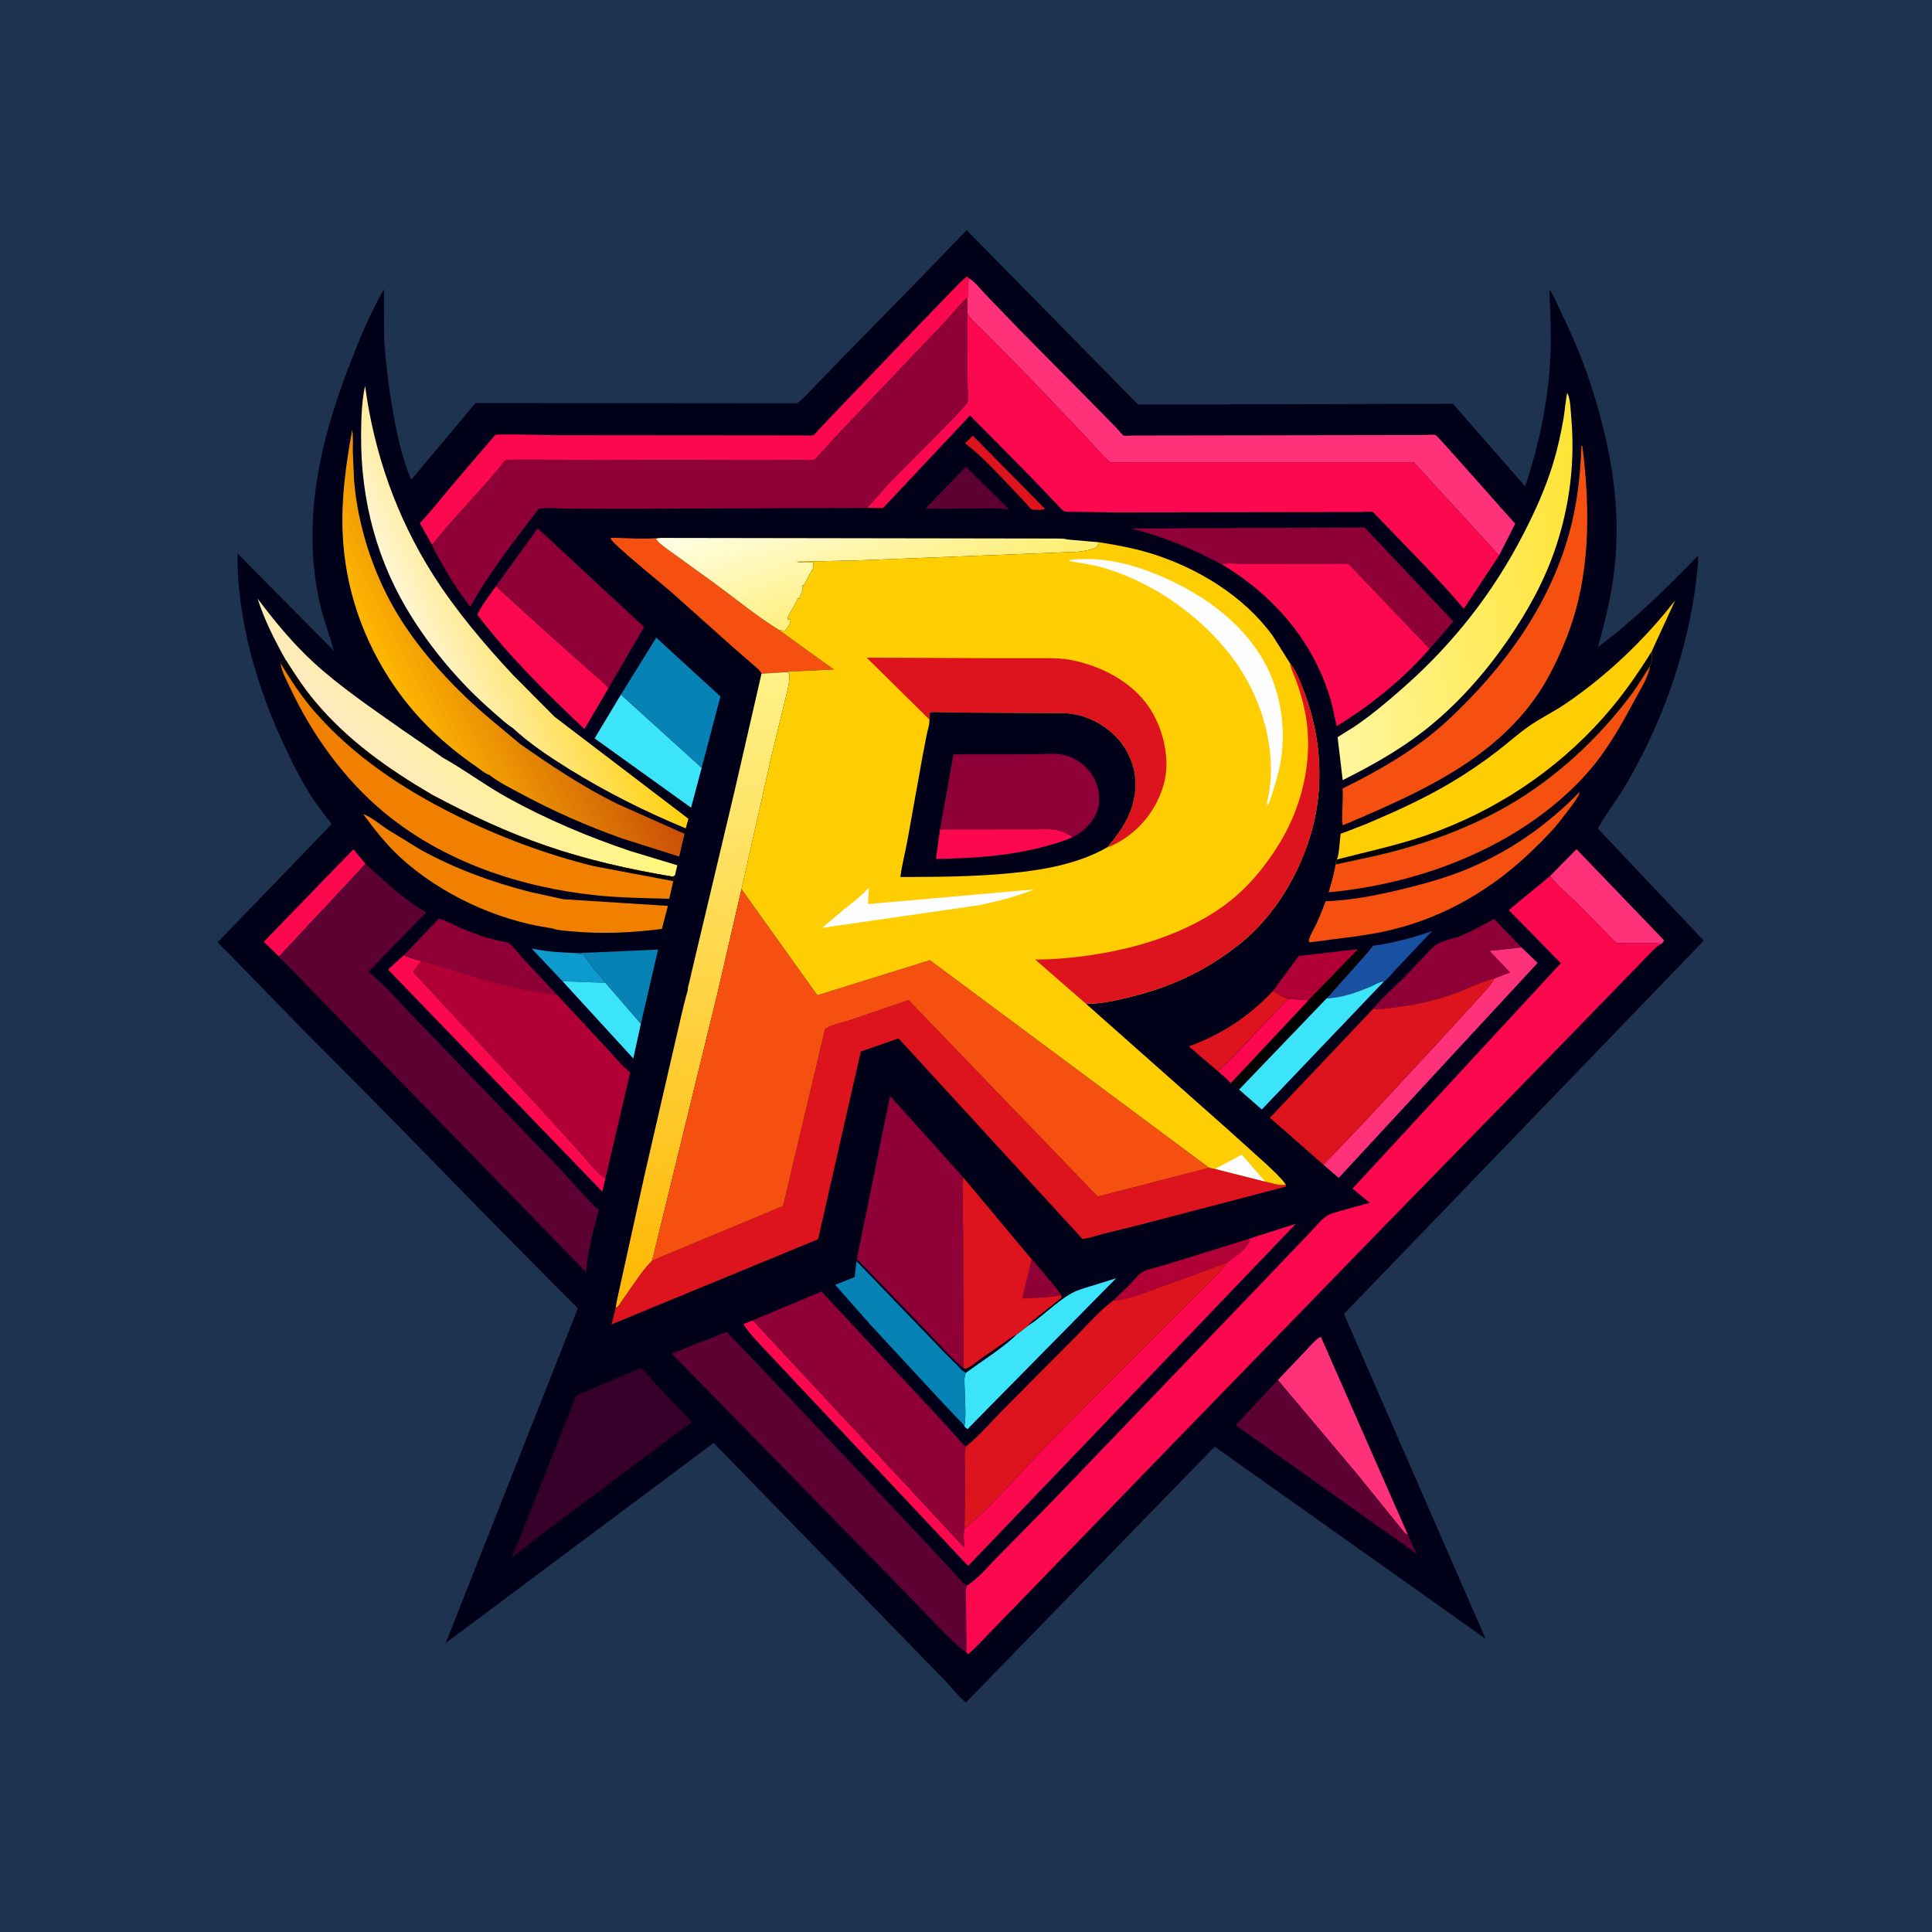 <svg version="1.1" xmlns="http://www.w3.org/2000/svg" style="display: block;" viewBox="0 0 2048 2048" width="1024" height="1024">
<defs>
	<linearGradient id="Gradient1" gradientUnits="userSpaceOnUse" x1="953.574" y1="647.437" x2="906.71" y2="502.531">
		<stop class="stop0" offset="0" stop-opacity="1" stop-color="rgb(255,237,111)"/>
		<stop class="stop1" offset="1" stop-opacity="1" stop-color="rgb(255,255,232)"/>
	</linearGradient>
	<linearGradient id="Gradient2" gradientUnits="userSpaceOnUse" x1="545.134" y1="733.982" x2="427.764" y2="844.2">
		<stop class="stop0" offset="0" stop-opacity="1" stop-color="rgb(255,247,121)"/>
		<stop class="stop1" offset="1" stop-opacity="1" stop-color="rgb(254,234,192)"/>
	</linearGradient>
	<linearGradient id="Gradient3" gradientUnits="userSpaceOnUse" x1="1678.39" y1="612.668" x2="1406.93" y2="636.391">
		<stop class="stop0" offset="0" stop-opacity="1" stop-color="rgb(255,228,53)"/>
		<stop class="stop1" offset="1" stop-opacity="1" stop-color="rgb(255,246,157)"/>
	</linearGradient>
	<linearGradient id="Gradient4" gradientUnits="userSpaceOnUse" x1="622.431" y1="616.366" x2="446.358" y2="690.934">
		<stop class="stop0" offset="0" stop-opacity="1" stop-color="rgb(255,208,11)"/>
		<stop class="stop1" offset="1" stop-opacity="1" stop-color="rgb(255,246,211)"/>
	</linearGradient>
	<linearGradient id="Gradient5" gradientUnits="userSpaceOnUse" x1="755.831" y1="1382.5" x2="733.144" y2="715.751">
		<stop class="stop0" offset="0" stop-opacity="1" stop-color="rgb(255,182,0)"/>
		<stop class="stop1" offset="1" stop-opacity="1" stop-color="rgb(255,242,136)"/>
	</linearGradient>
	<linearGradient id="Gradient6" gradientUnits="userSpaceOnUse" x1="423.076" y1="744.069" x2="607.617" y2="651.638">
		<stop class="stop0" offset="0" stop-opacity="1" stop-color="rgb(255,184,1)"/>
		<stop class="stop1" offset="1" stop-opacity="1" stop-color="rgb(201,78,7)"/>
	</linearGradient>
</defs>
<path transform="translate(0,0)" fill="rgb(29,51,79)" d="M -0 -0 L 2048 0 L 2048 2048 L -0 2048 L -0 -0 z"/>
<path transform="translate(0,0)" fill="rgb(0,0,25)" d="M 1024.7 243.964 L 1206.44 428.88 L 1540.19 428.013 L 1616.71 515.6 C 1632.69 467.561 1642.34 419.7 1643.81 369 C 1644.41 348.196 1643.15 327.588 1642.41 306.814 C 1643.08 307.587 1643.43 307.935 1644 308.907 C 1648.44 316.45 1651.96 325.21 1655.77 333.118 C 1666.97 356.299 1676.74 379.099 1684.87 403.54 C 1705.17 464.545 1717.87 527.934 1712.4 592.527 C 1709.7 624.428 1702.6 655.118 1693.85 685.804 C 1732.3 657.403 1766.73 623.466 1799.91 589.141 C 1800.49 594.404 1799.5 600.227 1799.04 605.5 C 1797.82 619.688 1795.67 633.736 1793.02 647.721 C 1780.61 713.021 1757.33 773.455 1724.03 830.959 C 1714.66 847.153 1702.76 861.921 1693.76 878.266 L 1806.05 997.117 L 1424.61 1392.81 L 1574.8 1737.21 L 1287.64 1533.5 L 1023.87 1804.75 C 1015.54 1797.73 1008.57 1788.53 1000.99 1780.65 L 950.738 1729.05 L 756.475 1529.54 L 472.528 1741.64 L 612.439 1387.24 C 610.079 1383.71 606.498 1380.77 603.48 1377.76 L 586.343 1360.61 L 520.684 1294.18 L 404.791 1175.68 L 321.193 1091.59 L 242.527 1010.8 C 241.012 1009.22 231.155 1000.07 230.926 998.696 C 230.857 998.278 231.508 998.081 231.8 997.774 L 235.339 994.055 C 243.66 985.331 351.291 874.272 351.29 873.633 C 351.29 872.442 347.278 868.061 346.461 867.025 L 334.037 850.199 C 321.915 832.546 312.279 813.458 303.096 794.146 C 272.958 730.771 251.1 657.241 251.736 586.674 L 354.255 690.25 L 341.761 650.625 C 318.022 560.525 337.392 472.76 370.129 387.772 C 380.698 360.334 392.222 332.14 406.992 306.725 L 407.243 358.296 C 408.681 385.096 412.229 411.577 416.848 438 C 420.965 461.542 426.545 486.501 435.836 508.609 L 504.072 427.268 L 844.945 427.533 C 852.826 421.717 859.86 413.287 866.716 406.266 L 902.985 368.965 L 973.533 296.968 L 1024.7 243.964 z"/>
<path transform="translate(0,0)" fill="rgb(221,20,30)" d="M 1031.26 461.849 L 1107.31 538.892 L 1107 539.936 L 1102.81 540.463 C 1100.69 540.351 1095.28 540.684 1093.5 539.972 C 1092.42 539.542 1088.93 535.034 1087.99 534.017 L 1067.16 511.865 C 1053.69 497.927 1039.67 482.645 1024.19 470.902 L 1022.9 469.934 L 1031.26 461.849 z"/>
<path transform="translate(0,0)" fill="rgb(12,155,204)" d="M 596.309 1040.17 L 563.553 1005.42 C 579.649 1008.95 595.864 1009.78 612.266 1010.34 L 613.535 1011.33 L 618.5 1011.72 C 625.394 1022.83 633.809 1031.63 641.821 1041.8 L 596.309 1040.17 z"/>
<path transform="translate(0,0)" fill="rgb(93,0,50)" d="M 1023.94 494.734 L 1069.68 539.976 C 1056.43 538.173 1041.91 539.16 1028.5 539.078 L 980.784 539.203 L 1023.94 494.734 z"/>
<path transform="translate(0,0)" fill="rgb(177,0,54)" d="M 1349.67 1050.22 L 1376.72 1013.41 L 1439.75 1006.06 L 1387.11 1060.29 L 1365.64 1058.94 C 1359.41 1056.74 1354.86 1054.39 1349.67 1050.22 z"/>
<path transform="translate(0,0)" fill="rgb(177,0,54)" d="M 1180.08 1378.53 L 1197.75 1361.63 C 1201.75 1357.47 1206.48 1351.08 1211.31 1348.2 C 1215.51 1345.69 1221.83 1344.6 1226.56 1343.29 L 1250.38 1336.17 L 1324.15 1313.16 C 1325.19 1315.16 1325.11 1314.26 1325 1315.76 L 1323.61 1317 C 1321.74 1323.94 1307.35 1333.76 1301.18 1338.2 L 1218.13 1368.65 C 1206.02 1372.75 1192.93 1378.17 1180.08 1378.53 z"/>
<path transform="translate(0,0)" fill="rgb(24,81,160)" d="M 1450.96 1008.29 C 1452.01 1007.06 1454.65 1003.21 1455.9 1002.52 C 1456.86 1001.99 1460.76 1001.87 1462.03 1001.69 L 1475.27 999.141 C 1489.93 995.771 1504.3 992.185 1518.32 986.662 L 1478.61 1028.67 C 1475.68 1031.71 1470.53 1038.63 1466.97 1040.45 C 1462.11 1040.51 1455.99 1044.73 1451.36 1046.58 C 1436.87 1052.36 1422.09 1057.84 1406.33 1058.26 L 1450.96 1008.29 z"/>
<path transform="translate(0,0)" fill="rgb(221,20,30)" d="M 1349.67 1050.22 C 1354.86 1054.39 1359.41 1056.74 1365.64 1058.94 L 1332.87 1092.92 C 1319.38 1107.1 1305.88 1122.89 1290.93 1135.49 L 1260.23 1109.22 C 1294.76 1096.76 1324.53 1077.04 1349.67 1050.22 z"/>
<path transform="translate(0,0)" fill="rgb(60,228,250)" d="M 596.309 1040.17 L 641.821 1041.8 L 679.359 1085.23 L 671.322 1122.02 L 596.309 1040.17 z"/>
<path transform="translate(0,0)" fill="rgb(252,8,79)" d="M 295.736 1014.01 L 279.642 998.341 L 374.639 900.293 L 387.474 915.706 L 295.736 1014.01 z"/>
<path transform="translate(0,0)" fill="rgb(6,130,181)" d="M 612.266 1010.34 L 697.574 1006.61 L 679.359 1085.23 L 641.821 1041.8 C 633.809 1031.63 625.394 1022.83 618.5 1011.72 L 613.535 1011.33 L 612.266 1010.34 z"/>
<path transform="translate(0,0)" fill="rgb(0,0,2)" d="M 1439.75 1006.06 C 1441.49 1006.44 1443 1006.78 1444.67 1007.37 C 1446.68 1008.07 1448.85 1008.12 1450.96 1008.29 L 1406.33 1058.26 L 1313.49 1154.98 C 1312.4 1154.08 1310.53 1150.9 1309.64 1150.5 C 1307.17 1149.41 1306.91 1150.52 1304.5 1148.33 C 1301.19 1143.62 1295.27 1139.39 1290.93 1135.49 C 1305.88 1122.89 1319.38 1107.1 1332.87 1092.92 L 1365.64 1058.94 L 1387.11 1060.29 L 1439.75 1006.06 z"/>
<path transform="translate(0,0)" fill="rgb(252,8,79)" d="M 1365.64 1058.94 L 1387.11 1060.29 L 1304.5 1148.33 C 1301.19 1143.62 1295.27 1139.39 1290.93 1135.49 C 1305.88 1122.89 1319.38 1107.1 1332.87 1092.92 L 1365.64 1058.94 z"/>
<path transform="translate(0,0)" fill="rgb(252,8,79)" d="M 427.993 1012.71 C 433.881 1014.76 440.472 1017.67 446.61 1018.7 L 437.799 1030.33 L 570.171 1172.51 L 616.266 1223.23 C 623.198 1230.85 632.914 1244.39 641.811 1249.16 L 638.383 1263.08 L 411.338 1027.75 L 427.993 1012.71 z"/>
<path transform="translate(0,0)" fill="rgb(255,50,121)" d="M 1643.13 928.596 L 1671.14 900.148 L 1763.75 996.5 C 1763.4 998.933 1762.69 998.999 1760.99 1000.65 C 1755.91 999.326 1749.94 999.899 1744.69 999.877 L 1713.63 999.81 L 1671.77 957.397 C 1662.45 948.172 1650.95 939.081 1643.13 928.596 z"/>
<path transform="translate(0,0)" fill="rgb(60,228,250)" d="M 1406.33 1058.26 C 1422.09 1057.84 1436.87 1052.36 1451.36 1046.58 C 1455.99 1044.73 1462.11 1040.51 1466.97 1040.45 L 1337.58 1176.1 L 1313.49 1154.98 L 1406.33 1058.26 z"/>
<path transform="translate(0,0)" fill="rgb(143,0,55)" d="M 427.993 1012.71 L 465.242 973.721 C 473.167 976.07 480.954 980.489 488.538 983.821 C 500.693 989.162 513.122 993.395 525.999 996.625 C 529.297 997.452 536.789 998.272 539.434 999.956 C 544.216 1003 548.845 1010.02 552.771 1014.22 L 590.006 1054.12 C 581.655 1053.91 572.69 1051.93 564.447 1050.54 C 523.902 1043.74 486.139 1028.86 446.61 1018.7 C 440.472 1017.67 433.881 1014.76 427.993 1012.71 z"/>
<path transform="translate(0,0)" fill="rgb(60,228,250)" d="M 658.194 736.326 L 743.829 813.884 L 732.558 856.165 L 630.324 782.72 L 658.194 736.326 z"/>
<path transform="translate(0,0)" fill="rgb(60,228,250)" d="M 1089.2 1405.8 L 1090 1405.29 C 1105.98 1394.79 1119.5 1380.08 1136.25 1370.73 C 1142.17 1367.43 1149.05 1365.65 1155.5 1363.64 L 1183.13 1355.01 L 1025.5 1515 C 1024.32 1514.05 1023.38 1513.2 1022.35 1512.07 C 1024.47 1499.46 1022.62 1484.11 1022.57 1471.22 C 1022.56 1466.29 1021.47 1459.51 1024.03 1455.18 C 1041.76 1442.09 1062.38 1429.56 1078.15 1414.3 L 1078.23 1414.31 L 1089.2 1405.8 z"/>
<path transform="translate(0,0)" fill="rgb(143,0,55)" d="M 1455.6 1069.4 C 1465.56 1056.84 1479.2 1045.61 1490.43 1034.05 L 1512.12 1011.22 C 1515.28 1007.96 1518.91 1003.36 1522.85 1001.09 C 1530.67 996.568 1541.36 995.037 1549.83 991.523 C 1561.58 986.653 1572.59 980.069 1583.8 974.11 L 1612.94 1004.38 L 1579.13 1008.03 L 1600.81 1030.9 L 1584.06 1037.22 L 1582.85 1037.54 C 1570.15 1040.96 1558.25 1046.97 1545.98 1051.64 C 1524.51 1059.79 1502.72 1064.76 1479.96 1067.67 C 1472.34 1068.64 1463.19 1070.45 1455.6 1069.4 z"/>
<path transform="translate(0,0)" fill="rgb(6,130,181)" d="M 1022.35 1512.07 C 1020.97 1509.06 1017.96 1506.68 1015.67 1504.3 L 999.204 1486.91 L 922.406 1403.94 L 885.3 1361.98 L 905.919 1353.79 L 908.001 1336.89 L 1001.15 1433.79 L 1016 1448.62 C 1018 1450.61 1020.26 1453.45 1022.81 1454.65 L 1024.03 1455.18 C 1021.47 1459.51 1022.56 1466.29 1022.57 1471.22 C 1022.62 1484.11 1024.47 1499.46 1022.35 1512.07 z"/>
<path transform="translate(0,0)" fill="rgb(255,50,121)" d="M 1612.94 1004.38 L 1629.92 1020.74 L 1419.09 1248.63 L 1402.95 1234.68 L 1447.2 1188.35 L 1521.65 1108.11 L 1569.19 1056.19 C 1574.3 1050.26 1580.69 1044.29 1584.06 1037.22 L 1600.81 1030.9 L 1579.13 1008.03 L 1612.94 1004.38 z"/>
<path transform="translate(0,0)" fill="rgb(255,50,121)" d="M 1354.58 1462.88 L 1387.26 1428.5 C 1390.23 1425.4 1396.17 1418.26 1400.2 1417.12 L 1492.35 1626.77 C 1489.93 1626.23 1488.82 1624.59 1487.24 1622.77 L 1440.3 1564.65 L 1354.58 1462.88 z"/>
<path transform="translate(0,0)" fill="rgb(6,130,181)" d="M 658.194 736.326 L 695.644 675.933 L 763.702 738.262 L 743.829 813.884 L 658.194 736.326 z"/>
<path transform="translate(0,0)" fill="rgb(252,8,79)" d="M 525.677 621.399 L 576.329 667.667 L 630.815 716.101 C 635.019 720.012 641.95 724.949 644.788 729.844 L 619.529 772.791 C 578.8 734.312 540.13 696.227 505.952 651.634 C 510.556 641.391 519.342 630.833 525.677 621.399 z"/>
<path transform="translate(0,0)" fill="rgb(93,0,50)" d="M 1492.35 1626.77 C 1493.55 1627.96 1494.54 1631.86 1495.32 1633.64 L 1502.06 1647.29 L 1309.95 1510.75 L 1354.58 1462.88 L 1440.3 1564.65 L 1487.24 1622.77 C 1488.82 1624.59 1489.93 1626.23 1492.35 1626.77 z"/>
<path transform="translate(0,0)" fill="rgb(246,80,16)" d="M 1674.45 839.5 C 1675.01 843.611 1659.11 863.192 1655.55 867.894 C 1646.49 879.885 1635.67 890.593 1624.89 901.025 C 1582.87 941.707 1533.15 971.383 1476.01 985.43 C 1447.42 992.456 1417.62 994.794 1388.5 998.895 L 1387.23 997.774 C 1388.42 991.564 1393.04 984.371 1395.78 978.525 C 1399.32 970.946 1402.27 963.186 1405.19 955.353 C 1432.36 954.45 1460.18 948.959 1486.53 942.509 C 1508.14 937.217 1529.81 931.378 1550.52 923.161 C 1597.88 904.373 1639 875.962 1674.45 839.5 z"/>
<path transform="translate(0,0)" fill="rgb(246,80,16)" d="M 649.837 570.011 C 665.934 570.565 683.232 571.69 699.247 570.229 L 699.669 570.222 L 695.5 570.976 C 696.611 574.653 704.538 579.912 707.695 582.349 L 755.951 617.211 C 778.739 633.849 801.247 652.493 825.157 667.406 L 846.814 682.91 L 848.325 684.189 L 883.942 709.633 L 846.483 711.497 C 842.579 711.733 836.852 711.368 833.187 712.51 L 807.234 714.108 C 805.457 710.073 801.603 707.474 798.345 704.628 L 777.112 686.155 L 710.666 626.825 C 702.759 619.884 648.919 576.423 647.036 570.547 L 649.837 570.011 z"/>
<path transform="translate(0,0)" fill="rgb(242,128,0)" d="M 584.648 983.906 L 582.521 983.626 C 525.848 975.307 466.338 947.522 424.211 908.767 C 409.229 894.985 397.018 879.255 384.978 862.928 C 393.346 865.916 402.884 874.021 410.44 879.008 L 445.92 900.78 C 482.568 920.971 521.758 935.301 562.253 945.576 L 597.11 953.21 L 708.012 960.263 L 701.633 984.697 C 670.391 988.741 638.265 990.266 606.857 987.34 C 599.928 986.694 591.152 986.311 584.648 983.906 z"/>
<path transform="translate(0,0)" fill="rgb(246,80,16)" d="M 1415.64 916.403 L 1445 910.064 C 1498.29 899.084 1551.59 881.183 1598.9 853.852 C 1649.25 824.767 1693.55 783.615 1728.52 737.271 C 1736.12 727.19 1742.28 716.407 1749.21 705.905 C 1747.64 717.209 1739.29 729.942 1733.93 740.041 C 1721.01 764.352 1707.35 788.795 1690.15 810.37 C 1674.87 829.532 1655.97 846.911 1636.5 861.715 C 1572.01 910.762 1488.63 938.507 1408.38 945.909 C 1411.07 936.356 1414.43 926.261 1415.64 916.403 z"/>
<path transform="translate(0,0)" fill="rgb(221,20,30)" d="M 1021.27 1248.27 L 1093.55 1334.84 L 1114.5 1359.53 C 1117.94 1363.86 1122.02 1368.32 1124.76 1373.11 L 1125.61 1375.47 L 1101.1 1394.88 C 1097.08 1398.27 1092.37 1401.59 1089.2 1405.8 L 1078.23 1414.31 L 1078.15 1414.3 C 1072.01 1417.34 1066.53 1421.73 1060.93 1425.67 L 1038.97 1440.78 C 1034.99 1443.62 1026.73 1451.26 1022.25 1450.88 L 1021.14 1450.03 L 1020.89 1310.31 L 1020.45 1268.08 C 1020.36 1262.29 1019.07 1253.5 1021.27 1248.27 z"/>
<path transform="translate(0,0)" fill="rgb(143,0,55)" d="M 1093.55 1334.84 L 1114.5 1359.53 C 1117.94 1363.86 1122.02 1368.32 1124.76 1373.11 C 1111.03 1375.72 1097.29 1376.05 1083.36 1376.57 L 1093.55 1334.84 z"/>
<path transform="translate(0,0)" fill="rgb(143,0,55)" d="M 525.677 621.399 L 570.048 560.079 L 682.813 664.742 L 644.788 729.844 C 641.95 724.949 635.019 720.012 630.815 716.101 L 576.329 667.667 L 525.677 621.399 z"/>
<path transform="translate(0,0)" fill="rgb(143,0,55)" d="M 1295.34 598.311 C 1264.08 581.77 1233.38 568.874 1198.94 560.211 L 1446.59 559.174 L 1540.65 658.777 L 1515.34 687.818 L 1429.69 598.107 C 1422.06 596.851 1413.03 597.741 1405.27 597.738 L 1355.74 597.713 L 1316.2 597.675 C 1309.75 597.63 1301.45 596.401 1295.34 598.311 z"/>
<path transform="translate(0,0)" fill="rgb(55,0,42)" d="M 678.371 1450.5 C 678.962 1450.58 679.597 1450.5 680.145 1450.73 C 682.709 1451.83 690.033 1461.64 692.284 1464.1 L 733.347 1507.45 L 576.197 1624.83 L 542.806 1651.08 C 543.247 1647.68 545.684 1643.6 547.043 1640.34 L 556.312 1617.14 L 610.907 1479.29 L 678.371 1450.5 z"/>
<path transform="translate(0,0)" fill="url(#Gradient1)" d="M 699.669 570.222 L 1120.6 570.878 C 1122.78 571.037 1129.17 570.791 1130.75 571.823 L 1165.45 574.856 C 1163.47 578.666 1163.27 580.362 1158.85 581.72 C 1152.39 583.708 1144.29 585.146 1137.54 585.112 L 906.234 594.15 L 844.359 595.491 C 850.255 596.709 856.078 596.127 862.067 596.272 C 862.97 601.459 861.326 603.525 858.708 607.803 L 856.884 611.219 L 852.191 620.37 L 850.51 620.5 C 851.944 624.2 848.876 630.635 847.233 634.388 L 845.51 634.5 L 845.005 636.005 L 843.51 639 L 842.757 640.565 C 841.654 642.767 840.185 644.794 839.005 647.005 L 836.51 651 L 836.289 651.971 C 835.952 653.31 835.368 653.955 834.51 655 L 835.195 656.537 L 837.894 656.557 C 838.414 659.602 836.078 663.466 834.387 665.983 C 833.478 667.336 832.423 668.385 831.25 669.505 L 830 668.51 L 825.157 667.406 C 801.247 652.493 778.739 633.849 755.951 617.211 L 707.695 582.349 C 704.538 579.912 696.611 574.653 695.5 570.976 L 699.669 570.222 z"/>
<path transform="translate(0,0)" fill="url(#Gradient2)" d="M 302.852 699.523 C 290.997 678.4 280.451 657.594 273.019 634.459 C 290.973 658.408 310.45 682.087 332.555 702.338 C 360.958 728.358 394.279 750.831 425.729 773.085 L 465.343 800.311 C 465.824 800.632 467.861 801.71 468.028 802.392 L 469.045 802.949 C 492.76 816.146 514.58 832.713 538.455 845.873 C 579.659 868.585 623.33 887.038 667.872 902.043 L 717.993 917.235 L 715.471 927.932 L 712.88 929.242 C 667.686 921.713 622.505 911.545 579.133 896.628 C 537.054 882.155 497.192 863.422 458.009 842.483 C 411.329 815.093 368.118 784.727 333.238 742.802 C 321.955 729.24 312.276 714.406 302.852 699.523 z"/>
<path transform="translate(0,0)" fill="rgb(221,20,30)" d="M 1455.6 1069.4 C 1463.19 1070.45 1472.34 1068.64 1479.96 1067.67 C 1502.72 1064.76 1524.51 1059.79 1545.98 1051.64 C 1558.25 1046.97 1570.15 1040.96 1582.85 1037.54 L 1584.06 1037.22 C 1580.69 1044.29 1574.3 1050.26 1569.19 1056.19 L 1521.65 1108.11 L 1447.2 1188.35 L 1402.95 1234.68 L 1346.15 1184.85 L 1455.6 1069.4 z"/>
<path transform="translate(0,0)" fill="rgb(252,8,79)" d="M 458.075 577.576 L 445.018 554.476 C 456.569 542.525 466.977 529.212 477.579 516.425 L 508.877 479.834 L 521.398 465.308 C 522.217 464.391 524.321 461.513 525.275 461.009 C 527.64 459.759 579.725 461.278 587.1 461.31 L 802.149 461.484 L 851.376 461.551 C 853.75 461.51 860.61 462.068 862.364 461.271 C 863.617 460.701 866.048 457.333 867.174 456.145 L 884.706 437.701 L 978.716 339.719 L 1008.05 309.446 C 1013.51 303.892 1018.85 297.884 1025 293.088 L 1027.28 294.939 C 1025.33 300.333 1027.91 311.809 1025.27 315.59 L 1024.58 316.208 C 1016.54 323.621 1009.6 332.79 1002.07 340.786 L 894.341 454.001 L 870.192 479.987 C 868.978 481.281 864.502 487.002 863.096 487.488 C 860.622 488.342 854.116 487.635 851.243 487.671 L 805.875 487.85 C 774.906 487.917 536.703 487.066 536.217 487.406 C 534.694 488.47 532.597 491.752 531.329 493.27 L 517.837 509.227 C 498.063 531.992 476.677 553.857 458.075 577.576 z"/>
<path transform="translate(0,0)" fill="rgb(252,8,79)" d="M 1324.15 1313.16 L 1373.68 1297.27 L 1026.26 1659.95 L 857.1 1479.96 L 814.201 1434.29 C 805.221 1424.65 795.272 1414.76 788.014 1403.74 L 797.949 1399.6 L 1021.95 1640.21 C 1021.96 1634.38 1020.86 1625.7 1022.42 1620.26 C 1046.82 1601.05 1067.84 1576.19 1089.09 1553.61 L 1154.75 1486.41 L 1262.15 1378.97 C 1274.88 1365.87 1290.13 1352.65 1301.18 1338.2 C 1307.35 1333.76 1321.74 1323.94 1323.61 1317 L 1325 1315.76 C 1325.11 1314.26 1325.19 1315.16 1324.15 1313.16 z"/>
<path transform="translate(0,0)" fill="rgb(252,8,79)" d="M 1295.34 598.311 C 1301.45 596.401 1309.75 597.63 1316.2 597.675 L 1355.74 597.713 L 1405.27 597.738 C 1413.03 597.741 1422.06 596.851 1429.69 598.107 L 1515.34 687.818 C 1488.15 719.313 1452.32 748.148 1416.94 769.757 L 1412.25 748.237 C 1395.92 683.916 1351.61 631.801 1295.34 598.311 z"/>
<path transform="translate(0,0)" fill="rgb(242,128,0)" d="M 297.487 703.143 L 297.836 702.036 C 299.478 700.645 300.842 700.284 302.852 699.523 C 312.276 714.406 321.955 729.24 333.238 742.802 C 368.118 784.727 411.329 815.093 458.009 842.483 C 497.192 863.422 537.054 882.155 579.133 896.628 C 622.505 911.545 667.686 921.713 712.88 929.242 L 715.5 931.065 C 714.931 932.11 714.387 933.094 713.709 934.073 L 709.465 952.706 C 683.756 952.039 657.958 951.761 632.36 949.121 C 551.7 940.804 470.32 913.527 407.321 861.347 C 364.897 826.208 330.741 778.766 307.5 729.022 C 303.947 721.418 298.246 711.451 297.487 703.143 z"/>
<path transform="translate(0,0)" fill="rgb(0,0,2)" d="M 297.487 703.143 L 297.836 702.036 C 299.478 700.645 300.842 700.284 302.852 699.523 C 312.276 714.406 321.955 729.24 333.238 742.802 C 368.118 784.727 411.329 815.093 458.009 842.483 C 497.192 863.422 537.054 882.155 579.133 896.628 C 622.505 911.545 667.686 921.713 712.88 929.242 L 715.5 931.065 C 714.931 932.11 714.387 933.094 713.709 934.073 L 629 918.081 C 578.381 905.504 528.63 886.881 481.973 863.623 C 426.399 835.921 374.056 801.071 333.075 753.839 C 319.42 738.101 308.184 720.96 297.487 703.143 z"/>
<path transform="translate(0,0)" fill="rgb(246,80,16)" d="M 1676.45 472.5 L 1677.39 472.701 C 1685.96 541.786 1686.27 612.348 1659.83 677.978 C 1651.74 698.065 1641.86 718.92 1629.57 736.82 C 1581.24 807.225 1501.19 841.679 1425.44 874.062 L 1423.5 874.731 C 1421.55 871.824 1424.13 844.725 1423.22 837.449 L 1423.03 835.965 C 1462.96 816.167 1501.64 794.189 1534.5 763.713 C 1593.23 709.242 1642.1 642.866 1663.58 564.685 C 1671.92 534.327 1675.23 503.861 1676.45 472.5 z"/>
<path transform="translate(0,0)" fill="url(#Gradient3)" d="M 1661.3 416.5 L 1661.79 417.327 C 1664.77 423.572 1664.85 434.374 1665.5 441.45 C 1669.81 488.648 1664.16 535.428 1649.09 580.373 C 1637.36 615.342 1620.24 646.472 1599.46 676.865 C 1573.62 714.67 1542.27 749.877 1505.66 777.62 C 1479.93 797.13 1452.11 812.552 1423.31 826.983 L 1417.92 781.416 L 1436 770.056 C 1454.49 757.548 1471.38 743.201 1488.09 728.458 C 1540.8 681.96 1583.24 627.767 1615.31 565.208 C 1627.15 542.133 1637.97 518.196 1645.7 493.408 C 1650.83 476.967 1654.64 459.949 1657.48 442.967 C 1658.89 434.527 1659.41 425.963 1661.07 417.574 L 1661.3 416.5 z"/>
<path transform="translate(0,0)" fill="rgb(254,206,2)" d="M 1417.22 911.097 C 1419.49 905.273 1419.71 896.096 1420.53 889.803 C 1420.65 888.825 1420.83 884.425 1421.3 883.74 C 1421.44 883.541 1426.16 882.023 1426.5 881.901 L 1447.53 873.685 C 1478.7 860.548 1509.48 846.669 1538.56 829.316 C 1555.37 819.287 1571.7 808.202 1587.2 796.243 C 1598.16 787.788 1608.6 778.444 1619.86 770.426 C 1632.5 761.422 1646.89 754.657 1659.8 745.835 C 1703.88 715.727 1742.99 678.497 1775.77 636.407 L 1750.75 690.759 C 1751.57 696.726 1751.81 700.09 1749.17 705.534 L 1749.21 705.905 C 1742.28 716.407 1736.12 727.19 1728.52 737.271 C 1693.55 783.615 1649.25 824.767 1598.9 853.852 C 1551.59 881.183 1498.29 899.084 1445 910.064 L 1415.64 916.403 C 1415.94 914.375 1416.46 912.983 1417.22 911.097 z"/>
<path transform="translate(0,0)" fill="rgb(0,0,2)" d="M 1750.75 690.759 C 1751.57 696.726 1751.81 700.09 1749.17 705.534 L 1749.21 705.905 C 1742.28 716.407 1736.12 727.19 1728.52 737.271 C 1693.55 783.615 1649.25 824.767 1598.9 853.852 C 1551.59 881.183 1498.29 899.084 1445 910.064 L 1415.64 916.403 C 1415.94 914.375 1416.46 912.983 1417.22 911.097 C 1448.7 902.916 1480.78 896.203 1511.53 885.55 C 1583.93 860.471 1648.78 817.848 1699.7 760.5 C 1718.88 738.903 1735.52 715.254 1750.75 690.759 z"/>
<path transform="translate(0,0)" fill="rgb(221,20,30)" d="M 1180.08 1378.53 C 1192.93 1378.17 1206.02 1372.75 1218.13 1368.65 L 1301.18 1338.2 C 1290.13 1352.65 1274.88 1365.87 1262.15 1378.97 L 1154.75 1486.41 L 1089.09 1553.61 C 1067.84 1576.19 1046.82 1601.05 1022.42 1620.26 L 1022.98 1559.54 C 1022.98 1552.93 1021.27 1538.93 1024.08 1533.21 C 1038.01 1522.08 1050.49 1507.29 1063.12 1494.59 L 1140.36 1416.86 C 1152.91 1404.09 1165.85 1389.26 1180.08 1378.53 z"/>
<path transform="translate(0,0)" fill="url(#Gradient4)" d="M 543.831 771.956 C 536.041 766.909 528.908 760.08 521.898 753.982 C 489.358 725.68 460.696 692.155 437.505 655.788 C 399.799 596.659 382.261 530.638 382.791 460.706 C 382.919 443.72 383.349 425.639 387.018 409 C 396.572 480.482 420.343 548.248 459.12 609.321 C 483.166 647.194 513.146 682.577 543.676 715.362 L 587.733 759.704 L 729.748 867.909 L 726.947 878.115 C 684.097 860.364 643.053 839.844 603.606 815.403 C 583.14 802.723 561.506 788.418 543.831 771.956 z"/>
<path transform="translate(0,0)" fill="rgb(143,0,55)" d="M 1021.14 1450.03 C 1008.2 1439.64 996.66 1425.85 985.032 1413.99 L 908.283 1334.53 L 943.489 1161.75 L 1021.27 1248.27 C 1019.07 1253.5 1020.36 1262.29 1020.45 1268.08 L 1020.89 1310.31 L 1021.14 1450.03 z"/>
<path transform="translate(0,0)" fill="url(#Gradient5)" d="M 807.234 714.108 L 833.187 712.51 L 836.652 713.301 C 837.704 723.592 833.507 736.495 831.156 746.549 L 817.661 802.025 L 786.035 942.53 L 760.491 1053.12 L 691.328 1336.21 C 686.917 1341.02 682.643 1345.89 678.811 1351.18 L 660.922 1376.66 C 658.815 1379.67 655.856 1385.28 652.637 1386.82 C 653.502 1379.18 655.647 1371.46 657.169 1363.91 L 668.672 1311.78 L 683.373 1245.02 L 716.639 1100.51 C 720.805 1083.52 724.155 1066.21 729.166 1049.46 C 728.777 1047.6 730.083 1043.64 730.548 1041.65 L 735.575 1020.18 L 779.014 837.093 L 807.234 714.108 z"/>
<path transform="translate(0,0)" fill="rgb(177,0,54)" d="M 446.61 1018.7 C 486.139 1028.86 523.902 1043.74 564.447 1050.54 C 572.69 1051.93 581.655 1053.91 590.006 1054.12 L 642.374 1110.25 C 650.567 1119.04 658.685 1129.29 668.044 1136.81 L 641.811 1249.16 C 632.914 1244.39 623.198 1230.85 616.266 1223.23 L 570.171 1172.51 L 437.799 1030.33 L 446.61 1018.7 z"/>
<path transform="translate(0,0)" fill="rgb(143,0,55)" d="M 797.949 1399.6 L 870.804 1369.09 L 994.924 1502.13 L 1015.33 1524.64 C 1017.65 1527.23 1020.88 1531.94 1024.08 1533.21 C 1021.27 1538.93 1022.98 1552.93 1022.98 1559.54 L 1022.42 1620.26 C 1020.86 1625.7 1021.96 1634.38 1021.95 1640.21 L 797.949 1399.6 z"/>
<path transform="translate(0,0)" fill="rgb(255,50,121)" d="M 1027.28 294.939 L 1028 295.422 C 1034.64 300.104 1040.16 307.402 1045.82 313.286 L 1081.3 350.047 L 1166.2 435.927 L 1184.63 454.858 C 1186.16 456.471 1189.18 460.652 1190.98 461.66 C 1192.02 462.239 1199.05 461.651 1200.86 461.649 L 1236.44 461.607 L 1465.93 461.24 L 1510.06 461.129 C 1512.59 461.122 1519.68 460.307 1521.76 461.097 C 1524.17 462.016 1597.75 546.257 1606.22 555.114 L 1589.1 588.827 L 1498.71 490.002 L 1177.08 490.019 C 1168.87 484.371 1160.7 473.141 1153.71 465.815 L 1089.28 398.177 L 1043.92 352.197 C 1038.14 346.313 1028.97 339.02 1025.27 331.772 L 1025.27 315.59 C 1027.91 311.809 1025.33 300.333 1027.28 294.939 z"/>
<path transform="translate(0,0)" fill="url(#Gradient6)" d="M 518.921 821.517 C 514.46 820.36 508 814.801 504 812.036 C 471.001 789.227 442.076 761.984 419.101 728.934 C 385.272 680.27 365.548 623.787 363.193 564.5 C 361.728 527.637 366.751 491.683 373.357 455.555 C 374.542 463.307 373.972 471.552 374.008 479.386 L 375.423 510.188 C 379.351 556.851 395.127 606.046 418.654 646.42 C 438.265 680.074 465.01 711.419 493.036 738.329 C 511.664 756.214 531.322 771.804 550.999 788.375 C 584.262 811.827 617.483 833.794 654 851.988 L 725.664 883.877 L 719.972 907.987 L 659.453 888.817 C 622.419 875.646 586.294 859.758 551.714 841.068 C 540.868 835.205 528.51 829.181 518.921 821.517 z"/>
<path transform="translate(0,0)" fill="rgb(93,0,50)" d="M 1024.09 1751.04 C 1020.17 1749.78 1016 1744.95 1012.91 1742.15 C 999.016 1729.58 986.537 1716.1 973.633 1702.55 L 929.133 1656.69 L 779.763 1504.09 L 712.087 1434.86 L 770.308 1411.78 L 829.52 1473.97 L 965.685 1618.42 L 1007.76 1663.3 C 1012.65 1668.48 1017.96 1676.03 1023.69 1680.11 L 1024.95 1680.97 C 1023 1685.36 1023.97 1692.39 1024 1697.22 L 1024.35 1733.94 C 1024.39 1739.41 1025.08 1745.72 1024.09 1751.04 z"/>
<path transform="translate(0,0)" fill="rgb(93,0,50)" d="M 387.474 915.706 C 408.271 934.581 427.272 952.908 451.805 967.207 L 390.485 1030.15 L 391.968 1031.34 C 410.012 1045.94 425.459 1064.86 441.834 1081.39 L 587.126 1232.23 C 603.038 1248.67 617.874 1267.22 634.661 1282.61 C 628.971 1304.17 622.97 1326.13 621.2 1348.44 L 295.736 1014.01 L 387.474 915.706 z"/>
<path transform="translate(0,0)" fill="rgb(221,20,30)" d="M 691.328 1336.21 L 830.042 1278.46 L 874.627 1090.74 C 881.51 1085.98 894.734 1083.55 902.944 1080.79 L 963.07 1060.13 L 1163.61 1268.41 L 1281.78 1237.89 C 1283.79 1238.27 1286 1238.91 1288.02 1239.04 L 1341.13 1252.5 C 1347.49 1253.94 1356.98 1257.52 1363.02 1255.56 L 1363.44 1257.76 L 1211.34 1297.58 L 1170.38 1307.76 C 1162.9 1309.66 1155.19 1312.33 1147.57 1313.43 L 952.491 1100.73 L 912.493 1114.66 L 867.22 1313.63 L 648.241 1403.9 L 652.637 1386.82 C 655.856 1385.28 658.815 1379.67 660.922 1376.66 L 678.811 1351.18 C 682.643 1345.89 686.917 1341.02 691.328 1336.21 z"/>
<path transform="translate(0,0)" fill="rgb(143,0,55)" d="M 458.075 577.576 C 476.677 553.857 498.063 531.992 517.837 509.227 L 531.329 493.27 C 532.597 491.752 534.694 488.47 536.217 487.406 C 536.703 487.066 774.906 487.917 805.875 487.85 L 851.243 487.671 C 854.116 487.635 860.622 488.342 863.096 487.488 C 864.502 487.002 868.978 481.281 870.192 479.987 L 894.341 454.001 L 1002.07 340.786 C 1009.6 332.79 1016.54 323.621 1024.58 316.208 L 1025.27 315.59 L 1025.27 331.772 L 1025.73 408.135 C 1025.73 413.106 1026.86 421.745 1025.69 426.347 C 1024.5 430.99 954.195 500.186 943.288 511.5 L 919.324 538.333 L 664.298 539.351 L 601.247 539.198 C 591.771 539.112 580.493 537.752 571.196 539.226 C 545.458 572.843 519.173 606.054 498.567 643.173 C 486.538 627.981 476.642 612.304 467.363 595.321 C 464.264 589.65 460.236 583.647 458.075 577.576 z"/>
<path transform="translate(0,0)" fill="rgb(252,8,79)" d="M 1025.27 331.772 C 1028.97 339.02 1038.14 346.313 1043.92 352.197 L 1089.28 398.177 L 1153.71 465.815 C 1160.7 473.141 1168.87 484.371 1177.08 490.019 L 1498.71 490.002 L 1589.1 588.827 L 1551.72 645.291 C 1526.29 615.095 1497.75 586.799 1470.39 558.351 L 1458.42 545.902 C 1458.07 545.539 1455.84 542.914 1455.42 542.783 C 1452.8 541.963 1446.55 542.791 1443.63 542.794 L 1403.8 542.833 L 1181.13 543.143 L 1138.42 542.571 C 1136.08 542.477 1130.36 542.874 1128.54 542.072 C 1125.28 540.631 1120.58 534.76 1118.06 532.135 L 1092.59 505.5 L 1028.31 440.415 L 936.142 538.453 L 919.324 538.333 L 943.288 511.5 C 954.195 500.186 1024.5 430.99 1025.69 426.347 C 1026.86 421.745 1025.73 413.106 1025.73 408.135 L 1025.27 331.772 z"/>
<path transform="translate(0,0)" fill="rgb(252,8,79)" d="M 1643.13 928.596 C 1650.95 939.081 1662.45 948.172 1671.77 957.397 L 1713.63 999.81 L 1744.69 999.877 C 1749.94 999.899 1755.91 999.326 1760.99 1000.65 C 1755.3 1003.59 1750.4 1009.28 1745.95 1013.83 L 1722.81 1037.7 L 1660.21 1102.15 L 1458.64 1308.71 L 1242.5 1531.18 L 1085.16 1693.71 L 1048.64 1731.27 C 1041.44 1738.69 1034.46 1746.64 1026.5 1753.25 C 1024.57 1752.2 1025.39 1752.92 1024.09 1751.04 C 1025.08 1745.72 1024.39 1739.41 1024.35 1733.94 L 1024 1697.22 C 1023.97 1692.39 1023 1685.36 1024.95 1680.97 C 1037.85 1672.55 1049.24 1658.61 1060.13 1647.58 L 1113.66 1593.22 L 1334.22 1363.56 L 1386.67 1308.67 C 1392.69 1302.51 1399.42 1293.75 1406.5 1288.95 C 1410 1286.58 1415.15 1285.4 1419.18 1284.12 L 1451.95 1275.01 L 1433.75 1259.96 L 1654.58 1020.98 L 1599.34 964.739 L 1643.13 928.596 z"/>
<path transform="translate(0,0)" fill="rgb(246,80,16)" d="M 786.035 942.53 L 866.459 1054.98 L 985.779 1017.85 L 1281.78 1237.89 L 1163.61 1268.41 L 963.07 1060.13 L 902.944 1080.79 C 894.734 1083.55 881.51 1085.98 874.627 1090.74 L 830.042 1278.46 L 691.328 1336.21 L 760.491 1053.12 L 786.035 942.53 z"/>
<path transform="translate(0,0)" fill="rgb(254,206,2)" d="M 1165.45 574.856 C 1183.88 577.778 1202.07 581.105 1219.94 586.615 C 1269.23 601.819 1318.45 631.705 1349.01 673.804 L 1367.45 703.053 C 1373.63 710.803 1377.51 720.846 1381.11 730 C 1395.82 767.447 1401.57 806.944 1397.07 846.933 C 1390.67 903.71 1358.94 965.169 1313.98 1000.77 C 1277.85 1029.37 1240.85 1046.58 1196.16 1057.32 C 1181.2 1060.92 1166.76 1064.23 1151.29 1064.12 L 1300.64 1196.46 L 1342.02 1233.74 C 1349.21 1240.54 1357.09 1247.64 1363.02 1255.56 C 1356.98 1257.52 1347.49 1253.94 1341.13 1252.5 L 1288.02 1239.04 C 1286 1238.91 1283.79 1238.27 1281.78 1237.89 L 985.779 1017.85 L 866.459 1054.98 L 786.035 942.53 L 817.661 802.025 L 831.156 746.549 C 833.507 736.495 837.704 723.592 836.652 713.301 L 833.187 712.51 C 836.852 711.368 842.579 711.733 846.483 711.497 L 883.942 709.633 L 848.325 684.189 L 846.814 682.91 L 825.157 667.406 L 830 668.51 L 831.25 669.505 C 832.423 668.385 833.478 667.336 834.387 665.983 C 836.078 663.466 838.414 659.602 837.894 656.557 L 835.195 656.537 L 834.51 655 C 835.368 653.955 835.952 653.31 836.289 651.971 L 836.51 651 L 839.005 647.005 C 840.185 644.794 841.654 642.767 842.757 640.565 L 843.51 639 L 845.005 636.005 L 845.51 634.5 L 847.233 634.388 C 848.876 630.635 851.944 624.2 850.51 620.5 L 852.191 620.37 L 856.884 611.219 L 858.708 607.803 C 861.326 603.525 862.97 601.459 862.067 596.272 C 856.078 596.127 850.255 596.709 844.359 595.491 L 906.234 594.15 L 1137.54 585.112 C 1144.29 585.146 1152.39 583.708 1158.85 581.72 C 1163.27 580.362 1163.47 578.666 1165.45 574.856 z"/>
<path transform="translate(0,0)" fill="rgb(254,254,254)" d="M 1288.02 1239.04 L 1316.38 1224.02 L 1341.13 1252.5 L 1288.02 1239.04 z"/>
<path transform="translate(0,0)" fill="rgb(254,254,254)" d="M 921.055 940.87 L 920.157 958.367 L 1096.16 942.805 C 1077.9 950.259 1057.64 955.41 1038.34 959.486 L 871.33 983.578 L 897.033 962.054 C 904.955 955.682 912.923 949.991 919.734 942.364 L 921.055 940.87 z"/>
<path transform="translate(0,0)" fill="rgb(254,254,254)" d="M 1134.95 593.5 C 1158.5 590.752 1184.54 594.359 1206.92 601.817 C 1261.29 619.936 1316.99 654.812 1343.25 707.553 C 1357.78 736.72 1362.81 771.907 1358.05 804 C 1355.77 819.413 1351.07 833.97 1346.11 848.68 C 1345.41 850.573 1344.43 852.304 1343.5 854.089 C 1342.45 851.286 1343.92 847.256 1344.48 844.338 C 1353.62 796.702 1338.98 744.408 1311.9 704.89 C 1279.26 657.277 1225.65 618.417 1170.22 602.044 C 1157.77 598.366 1145.2 596.956 1132.5 594.555 L 1134.95 593.5 z"/>
<path transform="translate(0,0)" fill="rgb(221,20,30)" d="M 1367.45 703.053 C 1373.63 710.803 1377.51 720.846 1381.11 730 C 1395.82 767.447 1401.57 806.944 1397.07 846.933 C 1390.67 903.71 1358.94 965.169 1313.98 1000.77 C 1277.85 1029.37 1240.85 1046.58 1196.16 1057.32 C 1181.2 1060.92 1166.76 1064.23 1151.29 1064.12 L 1097.37 1017.21 C 1130 1016.98 1163.71 1012.54 1195.38 1004.87 C 1235.88 995.051 1277.95 977.612 1309.89 950.156 C 1328.02 934.568 1344.48 913.621 1356.82 893.144 C 1382.93 849.815 1393.82 796.424 1381.66 746.916 C 1379.5 738.129 1377.02 729.714 1373.86 721.229 C 1371.88 715.926 1369.07 710.528 1367.84 705.005 L 1367.45 703.053 z"/>
<path transform="translate(0,0)" fill="rgb(221,20,30)" d="M 985.301 762.895 L 918.766 697.163 L 1055.53 697.702 L 1101.23 697.693 C 1112.62 697.717 1124.29 697.429 1135.5 699.643 C 1167.05 705.873 1199.48 722.33 1217.93 749.5 C 1232.19 770.505 1240.13 801.3 1234.83 826.363 C 1229.5 851.6 1213.23 875.047 1191.57 889.148 C 1186.19 892.65 1179.81 896.338 1173.68 898.213 C 1184.62 885.263 1194.7 871.869 1199.84 855.45 C 1206.14 835.285 1204.85 815.839 1194.83 797.171 C 1184.82 778.519 1165.8 764.4 1145.51 758.73 C 1140.03 757.197 1134.57 756.352 1128.89 756.076 L 1029.31 755.434 L 998.61 755.117 C 995.596 755.084 990.179 754.302 987.5 754.997 C 986.759 755.19 986.167 755.751 985.5 756.127 L 985.301 762.895 z"/>
<path transform="translate(0,0)" fill="rgb(0,0,25)" d="M 985.301 762.895 L 985.5 756.127 C 986.167 755.751 986.759 755.19 987.5 754.997 C 990.179 754.302 995.596 755.084 998.61 755.117 L 1029.31 755.434 L 1128.89 756.076 C 1134.57 756.352 1140.03 757.197 1145.51 758.73 C 1165.8 764.4 1184.82 778.519 1194.83 797.171 C 1204.85 815.839 1206.14 835.285 1199.84 855.45 C 1194.7 871.869 1184.62 885.263 1173.68 898.213 C 1142.82 915.881 1106.13 922.196 1071.17 925.613 C 1032.33 929.407 993.422 929.557 954.444 929.681 C 955.983 916.911 959.558 903.935 961.852 891.211 L 978.049 801.094 L 982.49 778.046 C 983.453 773.666 985.163 768.736 985.285 764.257 L 985.301 762.895 z"/>
<path transform="translate(0,0)" fill="rgb(252,8,79)" d="M 996.436 879.143 L 1076.57 879.061 L 1103.85 879.033 C 1110.52 879.022 1117.1 878.603 1123.5 880.727 L 1125.24 881.292 C 1129.51 882.728 1133.57 884.638 1137.19 887.331 C 1126.67 892.146 1115.05 895.331 1103.87 898.231 C 1067.36 907.693 1029.67 909.817 992.126 910.529 L 996.436 879.143 z"/>
<path transform="translate(0,0)" fill="rgb(143,0,55)" d="M 996.436 879.143 L 1010.71 799.666 L 1091.35 799.614 C 1102.6 799.615 1117.33 797.898 1128.17 800.339 C 1136.9 802.303 1145.56 807.786 1151.81 814.157 C 1161.15 823.682 1165.62 835.753 1165.18 849 C 1164.78 860.821 1158.46 870.874 1150.02 878.737 C 1146.23 882.268 1141.93 885.203 1137.19 887.331 C 1133.57 884.638 1129.51 882.728 1125.24 881.292 L 1123.5 880.727 C 1117.1 878.603 1110.52 879.022 1103.85 879.033 L 1076.57 879.061 L 996.436 879.143 z"/>
</svg>